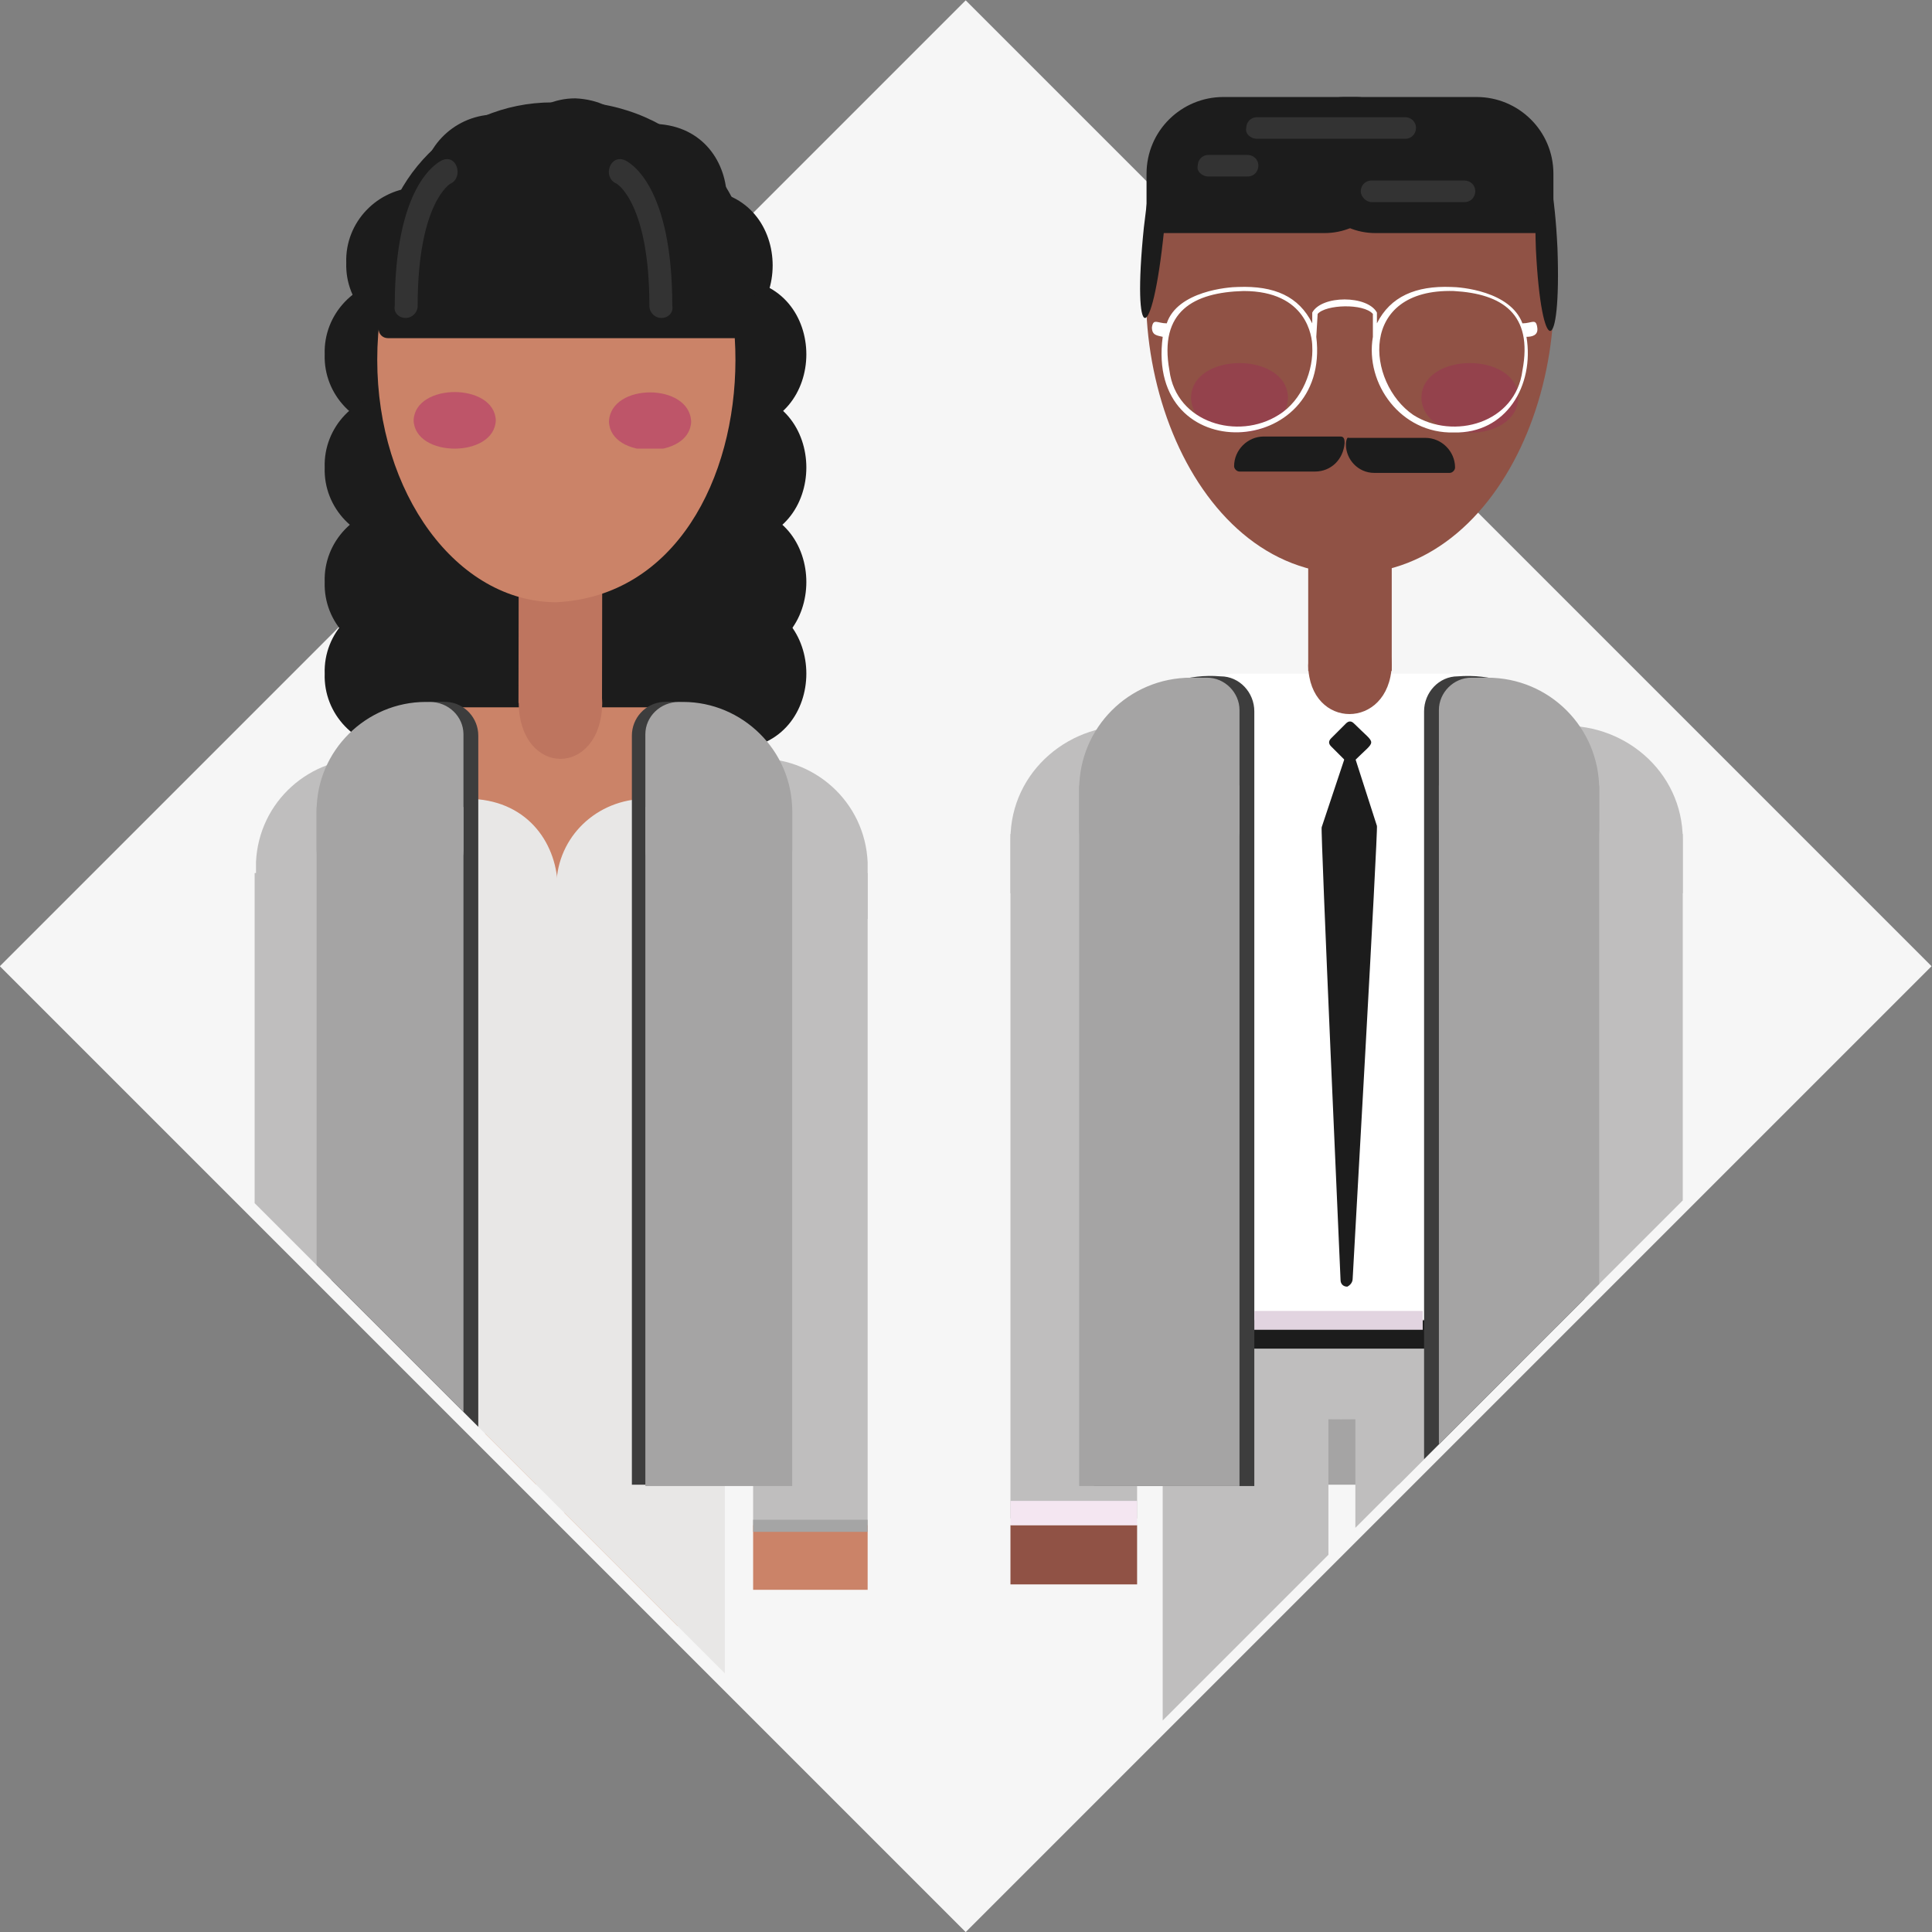 <?xml version="1.0" encoding="utf-8"?>
<!-- Generator: Adobe Illustrator 22.0.0, SVG Export Plug-In . SVG Version: 6.00 Build 0)  -->
<svg version="1.1" id="Capa_1" xmlns="http://www.w3.org/2000/svg" xmlns:xlink="http://www.w3.org/1999/xlink" x="0px" y="0px"
	 viewBox="0 0 143.4 143.4" style="enable-background:new 0 0 143.4 143.4;" xml:space="preserve">
<rect x="0" y="0" width="143.4" height="143.4" fill="#808080" stroke="none"/>
<style type="text/css">
	.st0{fill:#F6F6F6;}
	.st1{fill:#FF687C;}
	.st2{fill:#FFE7E8;}
	.st3{clip-path:url(#SVGID_2_);fill:#0C0C0D;}
	.st4{clip-path:url(#SVGID_2_);fill:#BFBEBE;}
	.st5{clip-path:url(#SVGID_2_);fill:#905245;}
	.st6{clip-path:url(#SVGID_2_);fill:#F4E6F1;}
	.st7{clip-path:url(#SVGID_2_);fill:#A5A4A4;}
	.st8{clip-path:url(#SVGID_2_);fill:#FFFFFF;}
	.st9{clip-path:url(#SVGID_2_);fill:#1C1C1C;}
	.st10{clip-path:url(#SVGID_2_);fill:#3D3D3D;}
	.st11{clip-path:url(#SVGID_2_);fill:#E2D4E0;}
	.st12{opacity:0.2;clip-path:url(#SVGID_2_);}
	.st13{clip-path:url(#SVGID_4_);fill:#A6006B;}
	.st14{clip-path:url(#SVGID_6_);fill:#A6006B;}
	.st15{clip-path:url(#SVGID_2_);fill:#333333;}
	.st16{clip-path:url(#SVGID_2_);fill:#C27EAE;}
	.st17{clip-path:url(#SVGID_2_);fill:#DE9567;}
	.st18{clip-path:url(#SVGID_2_);fill:#CB8368;}
	.st19{clip-path:url(#SVGID_2_);fill:#A5A5A5;}
	.st20{clip-path:url(#SVGID_2_);fill:#383736;}
	.st21{clip-path:url(#SVGID_2_);fill:#BE755F;}
	.st22{opacity:0.35;clip-path:url(#SVGID_2_);}
	.st23{clip-path:url(#SVGID_8_);fill:#A6006B;}
	.st24{clip-path:url(#SVGID_10_);fill:#A6006B;}
	.st25{clip-path:url(#SVGID_2_);fill:#E8E7E6;}
</style>
<g>
	
		<rect x="21" y="21" transform="matrix(0.707 -0.707 0.707 0.707 -29.706 71.716)" class="st0" width="101.4" height="101.4"/>
</g>
<g>
	<defs>
		<path id="SVGID_1_" d="M11,30.9c0,10.7-0.1,40.4-0.1,50.4c0,0,60.9,60.9,60.9,60.9c0,0,60.6-60.6,60.6-60.6
			c0-11.4,0.2-41.5-0.1-52.5C131.6,0.3,111.5-3.5,71.8-5C38.2-5,11-2.7,11,30.9"/>
	</defs>
	<clipPath id="SVGID_2_">
		<use xlink:href="#SVGID_1_"  style="overflow:visible;"/>
	</clipPath>
	<rect x="75" y="61.9" class="st4" width="9.4" height="50.8"/>
	<rect x="75" y="113.2" class="st5" width="9.4" height="4.4"/>
	<path class="st4" d="M84.4,53.9c-4.9-0.4-9.4,3.3-9.4,8.4v4h9.4V53.9z"/>
	<rect x="75" y="111.4" class="st6" width="9.4" height="1.8"/>
	<rect x="115.5" y="61.9" class="st4" width="9.4" height="50.8"/>
	<path class="st4" d="M115.5,53.9c4.9-0.4,9.4,3.3,9.4,8.4v4h-9.4V53.9z"/>
	<rect x="115.5" y="113.2" class="st5" width="9.4" height="4.4"/>
	<rect x="115.5" y="111.4" class="st6" width="9.4" height="1.8"/>
	<rect x="80.7" y="85.6" class="st7" width="37.5" height="24.6"/>
	<rect x="100.6" y="94.3" class="st4" width="12.3" height="94.4"/>
	<rect x="86.3" y="94.3" class="st4" width="12.3" height="94.4"/>
	<path class="st8" d="M91.6,50l16.7,0c3.9,0,7,3.1,6.9,7c0,3.8-3.1,7-7,7l-16.7,0C82.3,63.6,82.3,50.4,91.6,50"/>
	<path class="st4" d="M86.3,103.4c0.1,2.6,26.4,2.6,26.5,0C112.7,100.8,86.3,100.8,86.3,103.4"/>
	<rect x="86.3" y="95.6" class="st4" width="26.5" height="6.6"/>
	<rect x="86.3" y="98" class="st9" width="26.5" height="2.1"/>
	
		<rect x="82.4" y="66.8" transform="matrix(1.203289e-03 -1 1 1.203289e-03 18.278 180.242)" class="st8" width="34" height="28.3"/>
	<path class="st10" d="M108.2,50.2c4.8-0.4,9,3.1,9.4,7.9c0,0.1,0,0.1,0,0.2h0v52h-11.9V52.8C105.7,51.4,106.8,50.2,108.2,50.2
		L108.2,50.2z"/>
	<path class="st7" d="M116.3,64h-7.1c-1.3,0-2.4-1.1-2.4-2.4v-8.9c0-1.3,1.1-2.4,2.4-2.4h1.2c4.6,0,8.3,3.7,8.3,8.3v3
		C118.7,62.9,117.6,64,116.3,64"/>
	<rect x="106.8" y="58.3" class="st7" width="11.9" height="52"/>
	<path class="st10" d="M90.6,50.2c-4.8-0.4-9,3.1-9.4,7.9c0,0.1,0,0.1,0,0.2h0v52h11.9V52.8C93.1,51.4,92,50.2,90.6,50.2L90.6,50.2z
		"/>
	<path class="st7" d="M82.5,64h7.1c1.3,0,2.4-1.1,2.4-2.4v-8.9c0-1.3-1.1-2.4-2.4-2.4h0h-1.2c-4.6,0-8.3,3.7-8.3,8.3v3
		C80.1,62.9,81.2,64,82.5,64"/>
	<rect x="80.1" y="58.3" class="st7" width="11.9" height="52"/>
	<rect x="93.1" y="97.3" class="st11" width="12.5" height="1.4"/>
	<path class="st9" d="M100.5,56.5c1.7-1.7,1.7-1.1,0-2.8c-0.2-0.2-0.4-0.2-0.6,0l-1.1,1.1c-0.2,0.2-0.2,0.4,0,0.6l1.1,1.1
		C100,56.6,100.3,56.6,100.5,56.5"/>
	<path class="st9" d="M100.4,94.9c0-0.1,1.9-33.5,1.8-33.6l-1.8-5.6c0-0.1-0.2-0.2-0.3-0.1c-0.1,0-0.1,0.1-0.1,0.1l-1.9,5.7
		c-0.1,0,1.4,33.5,1.4,33.6c0,0.3,0.2,0.5,0.5,0.5C100.2,95.4,100.4,95.2,100.4,94.9"/>
	<rect x="97.1" y="38" class="st5" width="6.2" height="11.8"/>
	<path class="st5" d="M97.1,49.4c0.1,4.8,6,4.8,6.2,0C103.2,44.6,97.3,44.6,97.1,49.4"/>
	<path class="st5" d="M113.6,12.8c5,11.9-1.2,29.7-13.4,29.8c-12.2,0-18.4-17.9-13.4-29.8H113.6z"/>
	<path class="st9" d="M115.3,17.3h-13.2c-2.8,0-5-2.2-5-5V9.8c0-1.4,1.1-2.6,2.6-2.6h0h9.9c3.1,0,5.7,2.5,5.7,5.7v0L115.3,17.3z"/>
	<path class="st9" d="M85.1,17.3h13.2c2.8,0,5-2.2,5-5V9.8c0-1.4-1.1-2.6-2.6-2.6h0h-9.9c-3.1,0-5.7,2.5-5.7,5.7v0L85.1,17.3z"/>
	<g class="st12">
		<g>
			<defs>
				<rect id="SVGID_3_" x="105.5" y="26.9" width="7.2" height="5.2"/>
			</defs>
			<clipPath id="SVGID_4_">
				<use xlink:href="#SVGID_3_"  style="overflow:visible;"/>
			</clipPath>
			<path class="st13" d="M105.5,29.5c0.1,3.5,7.1,3.5,7.2,0C112.6,26.1,105.6,26.1,105.5,29.5"/>
		</g>
	</g>
	<g class="st12">
		<g>
			<defs>
				<rect id="SVGID_5_" x="88.4" y="26.9" width="7.2" height="5.2"/>
			</defs>
			<clipPath id="SVGID_6_">
				<use xlink:href="#SVGID_5_"  style="overflow:visible;"/>
			</clipPath>
			<path class="st14" d="M88.4,29.5c0.1,3.5,7.1,3.5,7.2,0C95.5,26.1,88.5,26.1,88.4,29.5"/>
		</g>
	</g>
	<path class="st9" d="M84.9,16.9c-0.9,8.8,0.6,9,1.5,0.2C87.3,8.2,85.9,8,84.9,16.9"/>
	<path class="st9" d="M115.6,18.4c-0.4-8.2-1.9-8.1-1.6,0.1C114.4,26.6,115.9,26.6,115.6,18.4"/>
	<path class="st15" d="M93.3,10.3h11c0.5,0,0.8-0.4,0.8-0.8c0-0.5-0.4-0.8-0.8-0.8h-11c-0.5,0-0.8,0.4-0.8,0.8
		C92.4,9.9,92.8,10.3,93.3,10.3"/>
	<path class="st15" d="M101.8,15h6.9c0.5,0,0.8-0.4,0.8-0.8c0-0.5-0.4-0.8-0.8-0.8h-6.9c-0.5,0-0.8,0.4-0.8,0.8
		C101,14.6,101.4,15,101.8,15"/>
	<path class="st15" d="M89.7,13.1h2.9c0.5,0,0.8-0.4,0.8-0.8c0-0.5-0.4-0.8-0.8-0.8h-2.9c-0.5,0-0.8,0.4-0.8,0.8
		C88.8,12.7,89.2,13.1,89.7,13.1"/>
	<path class="st9" d="M99.9,33c0,1.1,0.9,2.1,2.1,2.1h0h5.6c0.2,0,0.4-0.2,0.4-0.4c0-1.2-1-2.2-2.2-2.2h-5.7
		C100,32.4,99.9,32.7,99.9,33"/>
	<path class="st9" d="M97.6,35H92c-0.2,0-0.4-0.2-0.4-0.4v0c0-1.2,1-2.2,2.2-2.2h5.7c0.3,0,0.3,0.3,0.3,0.5
		C99.7,34.1,98.8,35,97.6,35"/>
	<path class="st8" d="M85.5,24.3c0.1-0.7,0.4-0.3,1.1-0.3c0.8-2.4,4.6-2.7,5.3-2.7c2.7-0.1,4.5,0.7,5.5,2.7l0-0.8l0,0
		c0.7-1.3,4.1-1.3,4.8,0l0,0l0,0.8c1-2,2.9-2.8,5.5-2.7c0.7,0,4.4,0.3,5.3,2.7c0.7,0,1-0.4,1.1,0.3c0.1,0.6-0.4,0.7-0.8,0.7
		c0.6,3.6-1.5,7.2-5.4,7.1c-3.9,0.1-6.6-3.6-6-7.1h0l0-1.7c-0.7-0.8-3.5-0.7-4.1,0l-0.1,1.7h0c1.1,9.1-12.7,9.8-11.4,0
		C85.9,24.9,85.5,24.9,85.5,24.3 M104.9,30.8c3,1.9,7.6,0.6,8.1-3.3c0.8-4.2-1.5-5.7-5.1-5.9C100.8,21.4,101.4,28.4,104.9,30.8
		L104.9,30.8z M86.8,27.5c0.5,3.9,5.1,5.2,8.1,3.3c1.8-1.1,2.6-3.4,2.5-5.1c0-0.7-0.4-4.1-5.1-4.1C88.6,21.7,86,23.1,86.8,27.5
		L86.8,27.5z"/>
	<path class="st9" d="M49.3,26.3c-0.1,3,2.3,5.5,5.3,5.6c7-0.3,7-10.9,0-11.2C51.6,20.8,49.2,23.3,49.3,26.3"/>
	<path class="st9" d="M49.3,34.7c-0.1,3,2.3,5.5,5.3,5.6c7-0.3,7-10.9,0-11.2C51.6,29.2,49.2,31.7,49.3,34.7"/>
	<path class="st9" d="M49.3,43.2c-0.1,3,2.3,5.5,5.3,5.6c7-0.3,7-10.9,0-11.2C51.6,37.7,49.2,40.2,49.3,43.2"/>
	<path class="st9" d="M24.1,26.3c-0.1,3,2.3,5.5,5.3,5.6c7-0.3,7-10.9,0-11.2C26.4,20.8,24,23.3,24.1,26.3"/>
	<path class="st9" d="M37.4,12.9c-0.1,3,2.3,5.5,5.3,5.6c7-0.3,7-10.9,0-11.2C39.6,7.3,37.3,9.9,37.4,12.9"/>
	<path class="st9" d="M43.4,14.8c-0.1,3,2.3,5.5,5.3,5.6c7-0.3,7-10.9,0-11.2C45.7,9.3,43.3,11.8,43.4,14.8"/>
	<path class="st9" d="M46.8,19.7c-0.1,3,2.3,5.5,5.3,5.6c7-0.3,7-10.9,0-11.2C49.1,14.2,46.7,16.7,46.8,19.7"/>
	<path class="st9" d="M24.1,34.7c-0.1,3,2.3,5.5,5.3,5.6c7-0.3,7-10.9,0-11.2C26.4,29.2,24,31.7,24.1,34.7"/>
	<path class="st9" d="M24.1,43.2c-0.1,3,2.3,5.5,5.3,5.6c7-0.3,7-10.9,0-11.2C26.4,37.7,24,40.2,24.1,43.2"/>
	<path class="st9" d="M49.3,50c-0.1,3,2.3,5.5,5.3,5.6c7-0.3,7-10.9,0-11.2C51.6,44.5,49.2,47,49.3,50"/>
	<path class="st9" d="M41.5,43.2c-0.1,3,2.3,5.5,5.3,5.6c7-0.3,7-10.9,0-11.2C43.8,37.7,41.4,40.2,41.5,43.2"/>
	<path class="st9" d="M41.5,50c-0.1,3,2.3,5.5,5.3,5.6c7-0.3,7-10.9,0-11.2C43.8,44.5,41.4,47,41.5,50"/>
	<path class="st9" d="M31.5,43.2c-0.1,3,2.3,5.5,5.3,5.6c7-0.3,7-10.9,0-11.2C33.8,37.7,31.5,40.2,31.5,43.2"/>
	<path class="st9" d="M31.5,50c-0.1,3,2.3,5.5,5.3,5.6c7-0.3,7-10.9,0-11.2C33.8,44.5,31.5,47,31.5,50"/>
	<path class="st9" d="M24.1,50c-0.1,3,2.3,5.5,5.3,5.6c7-0.3,7-10.9,0-11.2C26.4,44.5,24,47,24.1,50"/>
	<path class="st9" d="M42.7,8.8c-8.1-0.4-14.9,5.9-14.9,13.7l0,20.3l29,0l0-20.4C56.6,14.8,50.3,8.7,42.7,8.8"/>
	<path class="st9" d="M54.2,20.8c-1.2,0-2.1,1-2.1,2.2l0,15.1c-0.1,1.1,0.8,2.1,1.9,2.2c1.1,0.1,2.1-0.8,2.2-1.9c0-0.1,0-0.2,0-0.3
		l0-15.1C56.3,21.8,55.3,20.8,54.2,20.8"/>
	<path class="st9" d="M30.7,19.3h-1.2c-0.7,0-1.3,0.6-1.2,1.3l0,17.9c0,0.7,0.5,1.3,1.2,1.3h1.2c0.7,0,1.3-0.6,1.2-1.3l0-17.9
		C31.9,19.9,31.4,19.3,30.7,19.3"/>
	<path class="st16" d="M36.8,13c0,0.2,0,0.4,0,0.6c-2.3,1.9-4.1,4.4-5,7.2h-2.2c1.1-7,7.1-12.1,14.2-12c-2.3,0-4.6,0.5-6.7,1.6
		C36.8,11.2,36.8,12.1,36.8,13"/>
	<path class="st9" d="M25.7,19.5c-0.1,3,2.3,5.5,5.3,5.6c7-0.3,7-10.9,0-11.2C28,14,25.6,16.5,25.7,19.5"/>
	<path class="st9" d="M31.3,14.1c-0.1,3,2.3,5.5,5.3,5.6c7-0.3,7-10.9,0-11.2C33.6,8.6,31.2,11.1,31.3,14.1"/>
	<rect x="41.9" y="106.4" class="st17" width="8.4" height="80.6"/>
	<rect x="31.4" y="106.4" class="st17" width="8.4" height="80.6"/>
	<rect x="18.9" y="64.8" class="st4" width="8.5" height="48.4"/>
	<rect x="18.9" y="113.2" class="st18" width="8.5" height="4.8"/>
	<path class="st4" d="M27.5,56.3c-4.5-0.2-8.3,3.2-8.5,7.7c0,0.1,0,0.3,0,0.4v3.8h8.5V56.3z"/>
	<rect x="18.9" y="112.8" class="st19" width="8.5" height="0.9"/>
	<rect x="55.9" y="64.8" class="st4" width="8.5" height="48.4"/>
	<path class="st4" d="M55.9,56.3c4.5-0.2,8.3,3.2,8.5,7.7c0,0.1,0,0.3,0,0.4v3.8h-8.5V56.3z"/>
	<rect x="55.9" y="113.2" class="st18" width="8.5" height="4.8"/>
	<rect x="55.9" y="112.8" class="st19" width="8.5" height="0.9"/>
	<path class="st18" d="M34,52.5l15.2,0c3.7,0.2,6.6,3.4,6.3,7.2c-0.2,3.4-2.9,6.1-6.4,6.3L34,66C25.6,65.7,25.6,52.9,34,52.5"/>
	
		<rect x="35.8" y="43.2" transform="matrix(1.605923e-03 -1 1 1.605923e-03 -4.774 87.911)" class="st21" width="11.6" height="6.2"/>
	<path class="st18" d="M28,26.7c0,9.9,5.9,18,13.3,18c17.7-0.9,17.7-35,0.1-36C33.9,8.7,28,16.7,28,26.7"/>
	<g class="st22">
		<g>
			<defs>
				<rect id="SVGID_7_" x="45.2" y="29.1" width="6.1" height="4.2"/>
			</defs>
			<clipPath id="SVGID_8_">
				<use xlink:href="#SVGID_7_"  style="overflow:visible;"/>
			</clipPath>
			<path class="st23" d="M45.2,31.3c0.1,2.8,6,2.8,6.1,0C51.2,28.4,45.3,28.4,45.2,31.3"/>
		</g>
	</g>
	<g class="st22">
		<g>
			<defs>
				<rect id="SVGID_9_" x="30.7" y="29.1" width="6.1" height="4.2"/>
			</defs>
			<clipPath id="SVGID_10_">
				<use xlink:href="#SVGID_9_"  style="overflow:visible;"/>
			</clipPath>
			<path class="st24" d="M30.7,31.2c0.1,2.8,6,2.8,6.1,0C36.7,28.4,30.8,28.4,30.7,31.2"/>
		</g>
	</g>
	<path class="st21" d="M38.5,52.2c0.1,5.5,6.1,5.5,6.2,0C44.6,46.7,38.7,46.7,38.5,52.2"/>
	<rect x="28.7" y="66" class="st25" width="25.1" height="75.8"/>
	<path class="st25" d="M41.3,66c-0.1,3.6,2.7,6.6,6.3,6.7c8.4-0.4,8.4-13,0-13.4C44,59.5,41.2,62.4,41.3,66"/>
	<path class="st25" d="M28.8,66c-0.1,3.6,2.7,6.6,6.3,6.7c8.4-0.4,8.4-13,0-13.4C31.5,59.5,28.7,62.4,28.8,66"/>
	<path class="st10" d="M49.2,52.1c4.4-0.3,8.3,3.1,8.6,7.5c0,0.1,0,0.2,0,0.2h0v50.4H46.9V54.6C46.9,53.3,47.9,52.2,49.2,52.1"/>
	<path class="st7" d="M56.5,65.5h-6.2c-1.3,0-2.4-1.1-2.4-2.4v-8.6c0-1.3,1.1-2.4,2.5-2.4c0.1,0,0.2,0,0.3,0c4.4,0,8.1,3.6,8.1,8.1
		v2.9C58.8,64.4,57.8,65.5,56.5,65.5"/>
	<rect x="47.9" y="59.9" class="st7" width="10.9" height="50.4"/>
	<path class="st10" d="M33.2,52.1c-4.4-0.3-8.3,3.1-8.6,7.5c0,0.1,0,0.2,0,0.2h0v50.4h10.9V54.6C35.5,53.3,34.5,52.2,33.2,52.1"/>
	<path class="st7" d="M25.9,65.5H32c1.3,0,2.4-1.1,2.4-2.4v-8.6c0-1.3-1.1-2.4-2.5-2.4c-0.1,0-0.2,0-0.3,0c-4.4,0-8.1,3.6-8.1,8.1v0
		v2.9C23.5,64.4,24.6,65.5,25.9,65.5L25.9,65.5z"/>
	<rect x="23.5" y="59.9" class="st7" width="10.9" height="50.4"/>
	<path class="st9" d="M41,7.6c7.8-0.7,14.7,5,14.8,13v3.8c0,0.4-0.3,0.7-0.7,0.7h0H28.8c-0.4,0-0.7-0.3-0.7-0.7v0v-3.8
		C28,13.4,33.8,7.6,41,7.6L41,7.6z"/>
	<path class="st15" d="M30.1,23.6c0.5,0,0.9-0.4,0.9-0.9c0-7.6,2.4-9.1,2.5-9.1c0.9-0.5,0.4-2.2-0.7-1.7c-0.4,0.2-3.5,1.9-3.5,10.8
		C29.2,23.2,29.6,23.6,30.1,23.6"/>
	<path class="st15" d="M49.1,23.6c-0.5,0-0.9-0.4-0.9-0.9c0-7.6-2.4-9.1-2.5-9.1c-1-0.5-0.4-2.2,0.7-1.7c0.4,0.2,3.5,1.9,3.5,10.8
		C50,23.2,49.6,23.6,49.1,23.6"/>
</g>
</svg>
